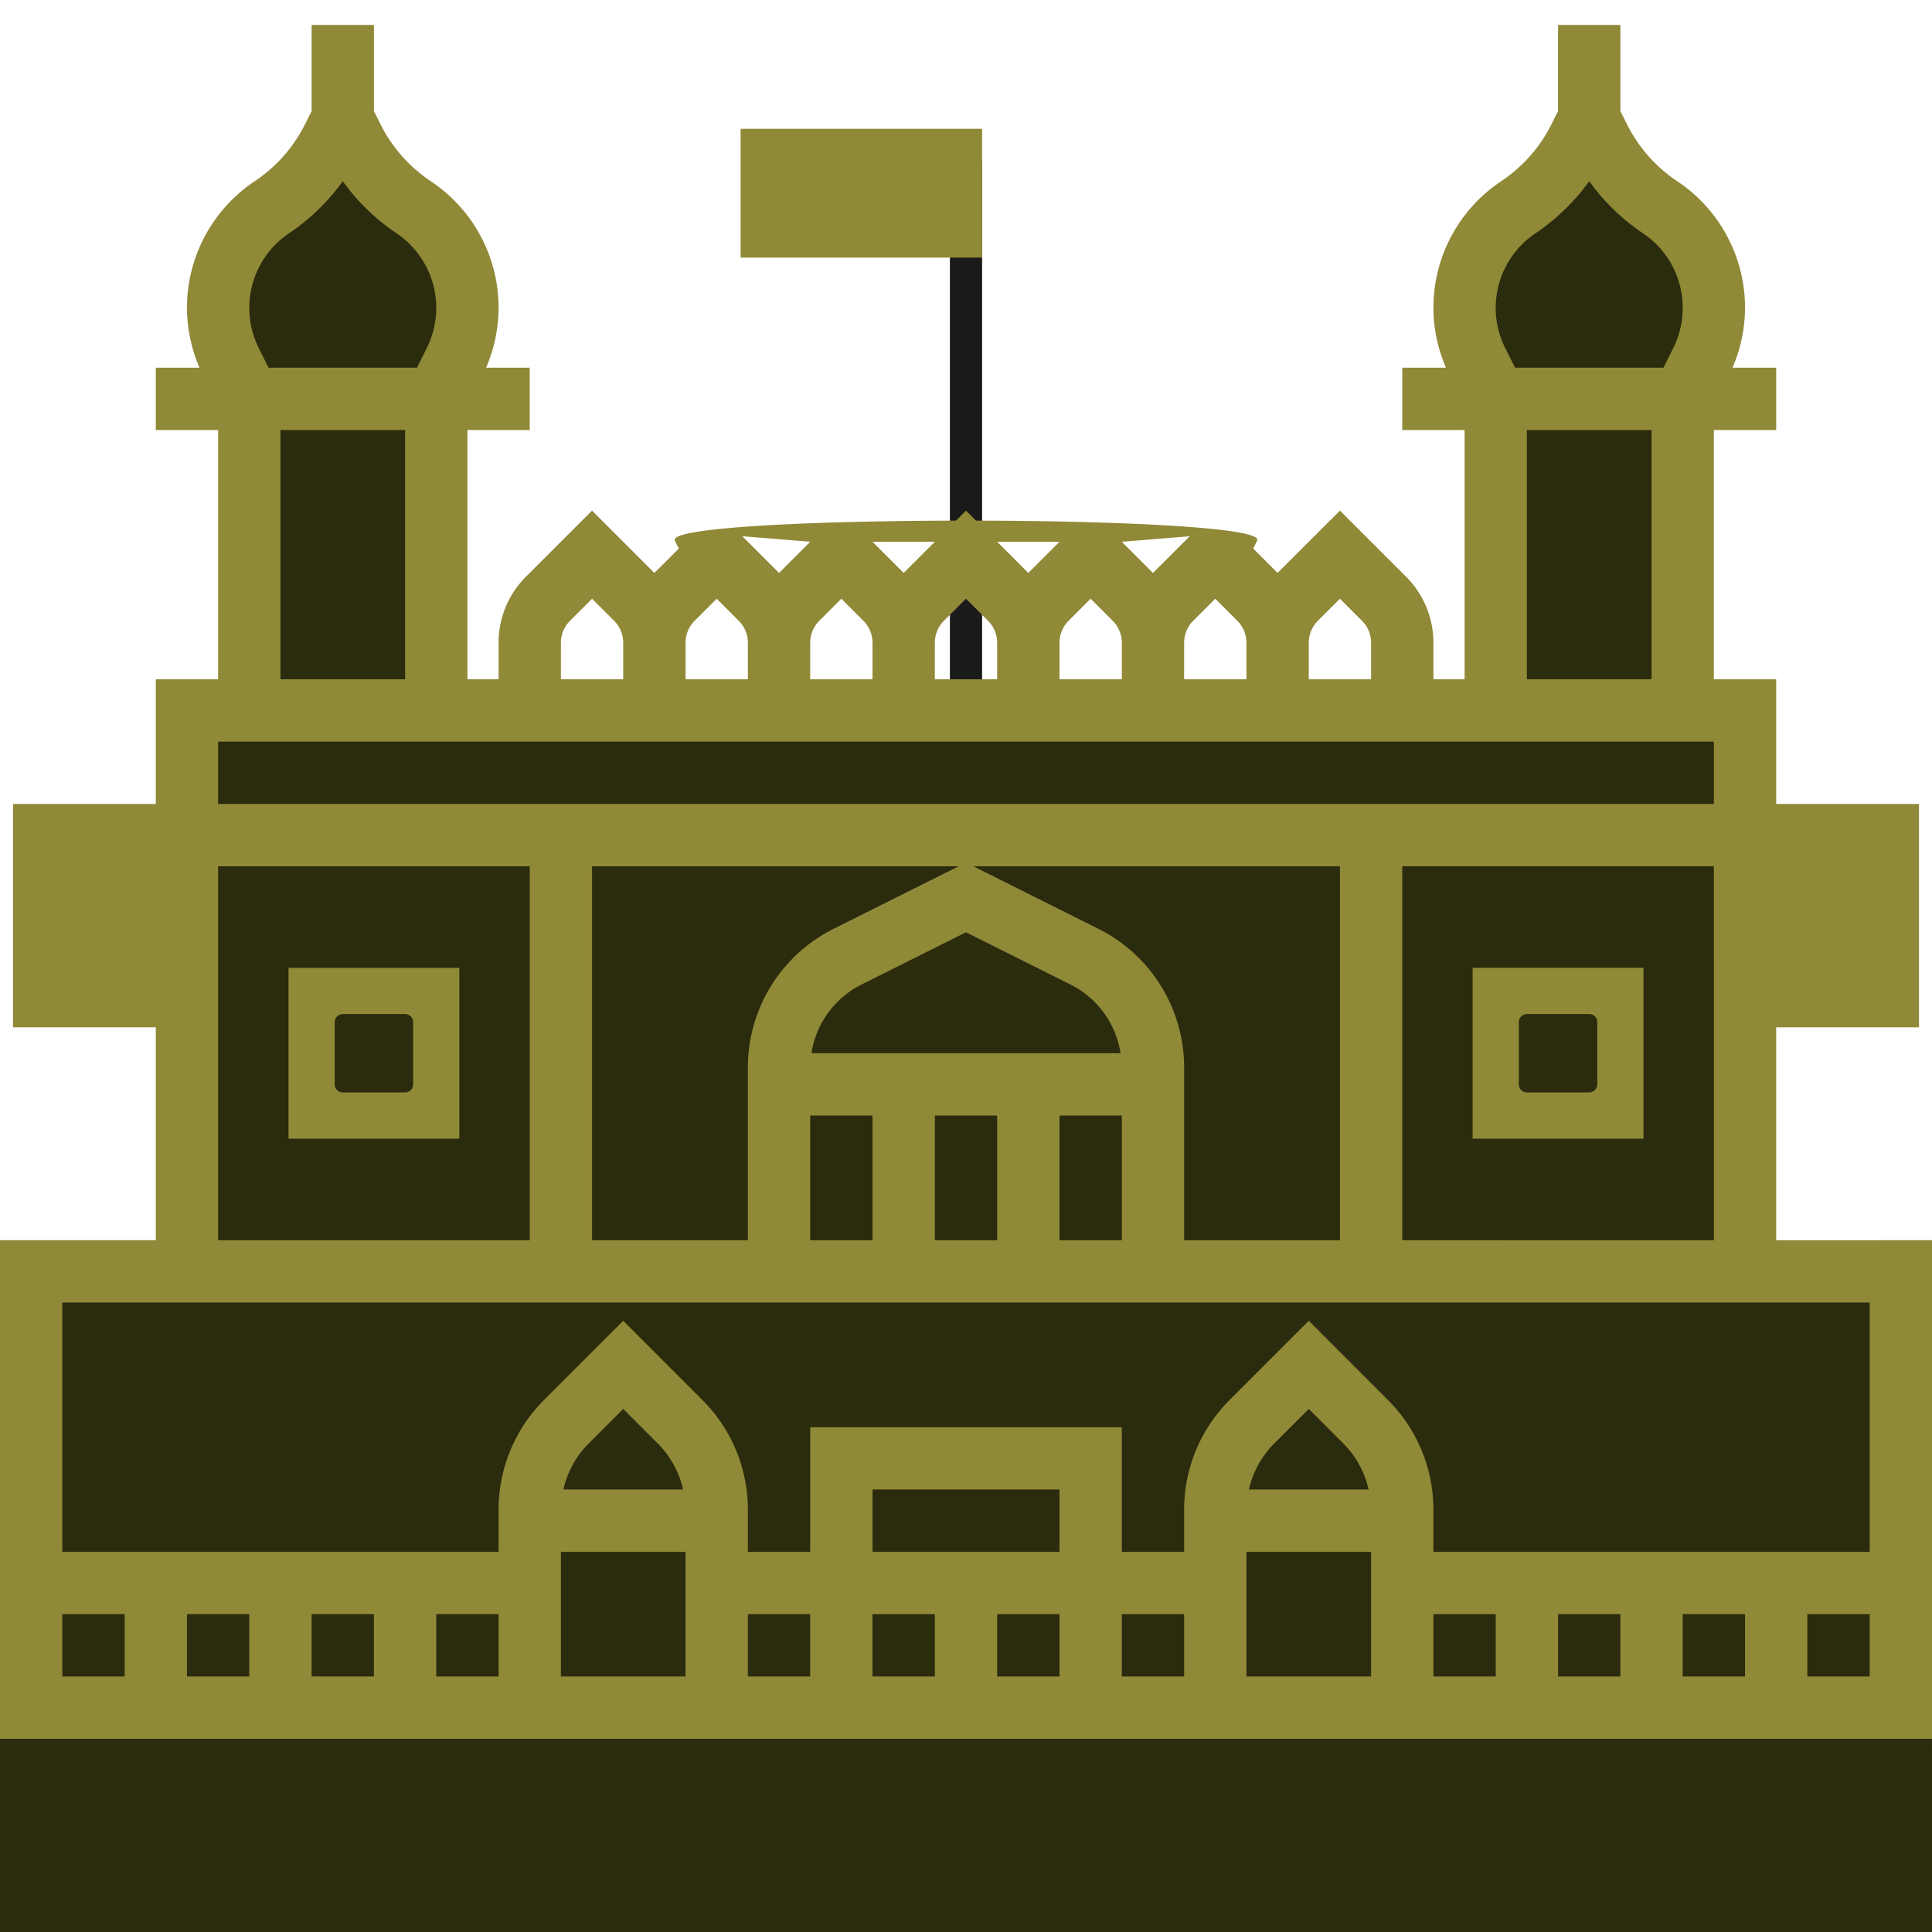 <svg xmlns="http://www.w3.org/2000/svg" fill-rule="evenodd" stroke-linecap="round" stroke-linejoin="round" stroke-miterlimit="1.5" clip-rule="evenodd" viewBox="0 0 120 120"><g><path fill="#1a1a1a" d="M59 10h2v33h-2z"/><path fill="#2b2b0d" stroke="#2d1309" d="m20 9-4 4-3 5 2 6v19l11 2 1-5V28l1-4 1-5-2-6zm79-2-4 5-4 4v6l1 4 1 16 1 2h11V24l2-5-3-5z"/><path fill="#908938" d="M46 8h15v8H46z"/><g fill="#2b2b0d"><path fill-rule="nonzero" d="M112.258 111.658h3.871v4.171h-3.871zm-108.387 0h3.871v4.171H3.871zm100.645 0h3.871v4.171h-3.871zm-7.742 0h3.871v4.171h-3.871zm-7.742 0h3.871v4.171h-3.871zm-11.458-8.342c.242-1.144.769-2.216 1.546-3.052l2.17-2.339 2.17 2.339c.776.836 1.305 1.908 1.546 3.052zm-.155 4.171h7.742v8.342h-7.742zm-7.741 4.171h3.871v4.171h-3.871zm-7.742 0h3.871v4.171h-3.871zm-7.743 0h3.871v4.171h-3.871zm11.614-4.17H54.194v-4.172h11.613zm-19.355 4.17h3.871v4.171h-3.871zm-11.458-8.342c.242-1.144.768-2.216 1.546-3.052l2.169-2.339 2.17 2.339c.776.836 1.305 1.908 1.547 3.052zm-.155 4.171h7.742v8.342h-7.742zm-7.742 4.171h3.871v4.171h-3.871zm-7.742 0h3.871v4.171h-3.871zm-3.871 4.171h-3.871v-4.17h3.871zm100.645-25.026v16.684H89.032v-2.8c0-2.786-1.009-5.405-2.835-7.373l-4.907-5.291-4.906 5.29c-1.827 1.969-2.835 4.588-2.835 7.374v2.8h-3.871v-8.34H50.323v8.34h-3.871v-2.8c0-2.786-1.009-5.405-2.836-7.373l-4.907-5.291-4.906 5.29c-1.827 1.969-2.835 4.588-2.835 7.374v2.8H3.871V90.803zm-102.581-4.17h19.355zm69.678 0h-9.677m-7.742-8.343h3.871v8.342h-3.871zm-7.743 0h3.871v8.342h-3.871zm-7.741 0h3.871v8.342h-3.871zm-13.549 8.342h9.678zm69.677 0H87.097zm13.549 0H0V120h120z"/><path d="M12 44h96v36H12zM2 98h116v27H2z"/><path d="M2 78h116v27H2z"/></g><g fill="#908938" fill-rule="nonzero"><path d="M112.258 100.258h3.871v3.871h-3.871zm-108.387 0h3.871v3.871H3.871zm100.645 0h3.871v3.871h-3.871zm-7.742 0h3.871v3.871h-3.871zm-7.742 0h3.871v3.871h-3.871zm-11.458-7.742a5.837 5.837 0 0 1 1.546-2.833l2.17-2.17 2.17 2.17a5.837 5.837 0 0 1 1.546 2.833zm-.155 3.871h7.742v7.742h-7.742zm-7.741 3.871h3.871v3.871h-3.871zm-7.742 0h3.871v3.871h-3.871zm-7.743 0h3.871v3.871h-3.871zm11.614-3.871H54.194v-3.871h11.613zm-19.355 3.871h3.871v3.871h-3.871zm-11.458-7.742a5.83 5.83 0 0 1 1.546-2.833l2.169-2.17 2.17 2.17a5.847 5.847 0 0 1 1.547 2.833zm-.155 3.871h7.742v7.742h-7.742zm-7.742 3.871h3.871v3.871h-3.871zm-7.742 0h3.871v3.871h-3.871zm-3.871 3.871h-3.871v-3.871h3.871zm100.645-23.226v15.484H89.032v-2.599a9.617 9.617 0 0 0-2.835-6.842l-4.907-4.911-4.906 4.909a9.62 9.62 0 0 0-2.835 6.844v2.599h-3.871v-7.741H50.323v7.741h-3.871v-2.599a9.613 9.613 0 0 0-2.836-6.842l-4.907-4.911-4.906 4.909a9.62 9.62 0 0 0-2.835 6.844v2.599H3.871V80.903zM13.548 53.807h19.355v23.226H13.548zm0-7.743h92.903v3.871H13.548zm3.871-19.355h7.742v15.484h-7.742zm-1.343-5.082a5.586 5.586 0 0 1 1.899-7.153 13.145 13.145 0 0 0 3.316-3.219 13.07 13.07 0 0 0 3.314 3.219 5.589 5.589 0 0 1 1.899 7.155l-.604 1.21h-9.22zm18.763 18.3c0-.517.201-1.005.567-1.37l1.368-1.369 1.369 1.369c.365.365.566.853.566 1.37v2.266h-3.87zm15.484-6.277-1.936 1.936-2.281-2.28m27.788.002-2.281 2.278-1.935-1.936m3.871 6.277c0-.517.201-1.005.566-1.37l1.369-1.369 1.369 1.369c.365.365.566.853.566 1.37v2.266h-3.87zm-7.742 0c0-.517.201-1.005.567-1.37l1.368-1.369 1.368 1.369c.367.365.568.853.568 1.37v2.266h-3.871zm-7.743 0c0-.517.202-1.005.568-1.37L60 37.188l1.368 1.369c.366.365.568.853.568 1.37v2.266h-3.872zm7.743-6.277-1.936 1.936L60 31.715l-3.871 3.871-1.936-1.936m-3.87 6.277c0-.517.201-1.005.567-1.37l1.368-1.369 1.368 1.369c.366.365.567.853.567 1.37v2.266h-3.87zm-5.807-2.739 1.368 1.369c.366.365.568.853.568 1.37v2.266h-3.871v-2.266c0-.517.201-1.005.566-1.37zm37.341 1.369 1.369-1.369 1.368 1.369c.366.365.567.853.567 1.37v2.266H81.29v-2.266c0-.517.201-1.005.567-1.37m12.982-11.848h7.742v15.484h-7.742zm-1.343-5.082a5.576 5.576 0 0 1 1.899-7.153 13.141 13.141 0 0 0 3.315-3.219 13.07 13.07 0 0 0 3.314 3.219 5.576 5.576 0 0 1 2.492 4.652c0 .863-.203 1.729-.592 2.503l-.605 1.21h-9.217zM68.198 57.678l-7.741-3.871h22.769v23.225h-9.677V66.333a9.625 9.625 0 0 0-5.351-8.655M65.807 69.29h3.871v7.742h-3.871zm-7.743 0h3.871v7.742h-3.871zm-7.741 0h3.871v7.742h-3.871zm.077-3.871a5.762 5.762 0 0 1 3.132-4.279L60 57.906l6.468 3.234a5.762 5.762 0 0 1 3.132 4.279zm9.143-11.612-7.742 3.871a9.623 9.623 0 0 0-5.349 8.655v10.699h-9.678V53.807zm46.908 23.225H87.097V53.806h19.354zm3.871 0V63.807h8.871V49.936h-8.871v-7.743h-3.871V26.709h3.871v-3.87h-2.711a9.512 9.512 0 0 0 .776-3.713 9.44 9.44 0 0 0-4.216-7.873 9.165 9.165 0 0 1-3.113-3.529l-.412-.826v-5.35h-3.872v5.35l-.412.825a9.195 9.195 0 0 1-3.114 3.528 9.444 9.444 0 0 0-4.216 7.875c0 1.274.278 2.544.777 3.713h-2.712v3.87h3.871v15.484h-1.936v-2.266c0-1.551-.603-3.01-1.701-4.107l-4.105-4.105-3.872 3.871-1.515-1.515.244-.489c.831-1.662-36.997-1.662-36.166 0l.244.489-1.516 1.515-3.871-3.871-4.105 4.105a5.767 5.767 0 0 0-1.701 4.107v2.266h-1.936V26.709h3.871v-3.87h-2.711a9.512 9.512 0 0 0 .776-3.713 9.443 9.443 0 0 0-4.216-7.873 9.167 9.167 0 0 1-3.114-3.529l-.412-.826v-5.35h-3.871v5.35l-.412.825a9.195 9.195 0 0 1-3.114 3.528 9.444 9.444 0 0 0-4.216 7.875c0 1.274.277 2.541.776 3.713H9.677v3.87h3.871v15.484H9.677v7.743H.807v13.871h8.87v13.225H0V108h120V77.032z"/><path stroke="#2b2b0d" stroke-linecap="butt" stroke-miterlimit="2" d="M17.419 71.226h11.613V59.614H17.419zm85.162-11.613H90.968v11.612h11.613zm-77.42 7.741H21.29v-3.87h3.871zm69.678-3.87h3.871v3.87h-3.871z"/></g></g></svg>